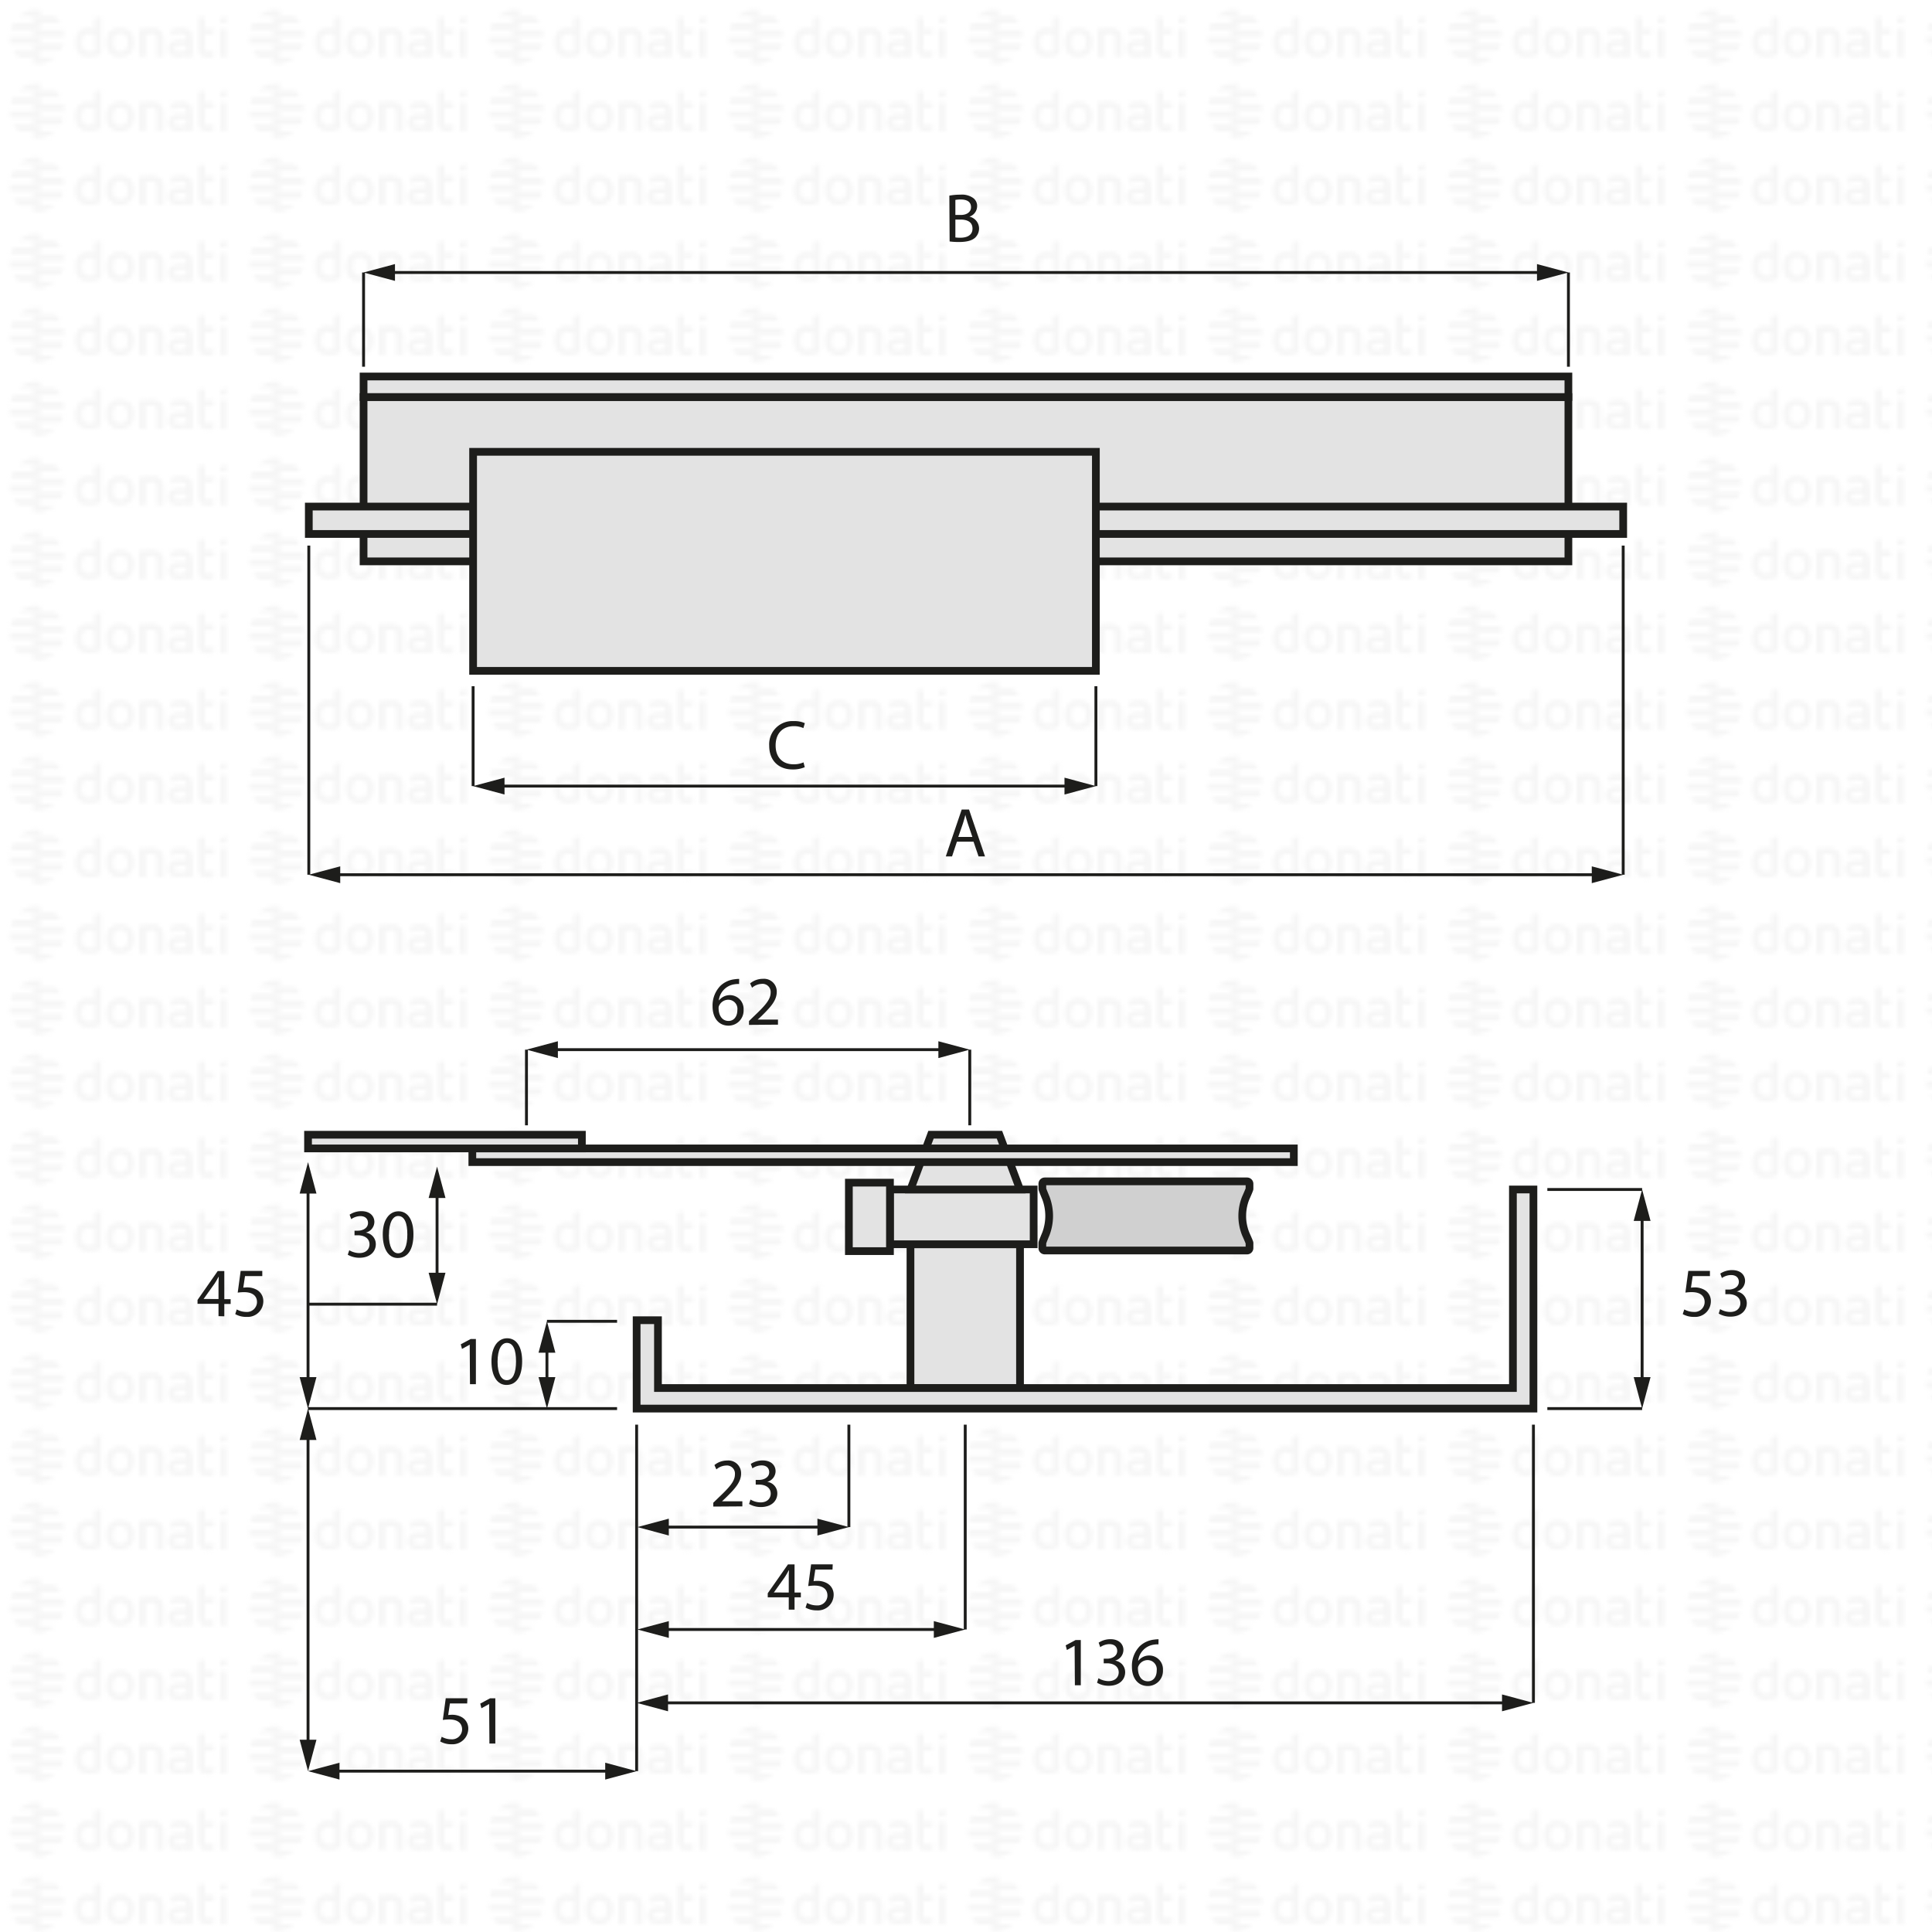 <svg xmlns="http://www.w3.org/2000/svg" xmlns:xlink="http://www.w3.org/1999/xlink" viewBox="0 0 500 500"><defs><style>.cls-1,.cls-5{fill:none;}.cls-2{fill:#f6f6f6;}.cls-3{fill:url(#DONATI_WATERMARK);}.cls-4{fill:#e3e3e3;}.cls-4,.cls-5,.cls-7{stroke:#1d1d1b;stroke-miterlimit:10;}.cls-4,.cls-7{stroke-width:2px;}.cls-5{stroke-width:0.75px;}.cls-6{fill:#1d1d1b;}.cls-7{fill:#d0d0d0;}</style><pattern id="DONATI_WATERMARK" data-name="DONATI WATERMARK" width="61.14" height="57.34" patternUnits="userSpaceOnUse" viewBox="0 0 61.14 57.34"><rect class="cls-1" width="61.14" height="57.34"/><polygon class="cls-2" points="8.55 51.31 8.55 51.31 9.43 51.31 10.57 51.31 10.57 51.31 9.43 51.31 8.55 51.31 8.55 51.31"/><polygon class="cls-2" points="8.55 53.08 8.55 53.08 9.23 53.08 10.57 53.08 10.57 53.08 9.23 53.08 8.55 53.08 8.55 53.08"/><polygon class="cls-2" points="10.57 44.26 10.57 44.26 9.69 44.26 8.55 44.26 8.55 44.26 9.69 44.26 10.57 44.26 10.57 44.26"/><path class="cls-2" d="M57,44.21V42.86l1.69-.33v1.68Zm1.69,1.41V53h-1.7V45.62ZM53,47.12v3.43a1.2,1.2,0,0,0,.14.76.82.82,0,0,0,.69.22,5.65,5.65,0,0,0,1.22-.2l.22,0v1.6a7.58,7.58,0,0,1-1.57.23c-1.56,0-2.38-.9-2.38-2.59V42.86L53,42.53v3.08h2.28v1.51ZM49.82,53H48.19v-.27l-.24.06a8.27,8.27,0,0,1-1.86.3c-1.61,0-2.6-.85-2.6-2.22,0-1.08.55-2.37,3.21-2.37h1.47v-.46c0-.76-.39-1.09-1.28-1.09a8.18,8.18,0,0,0-2.13.38l-.56.16v-1.6l.21-.06A8.73,8.73,0,0,1,47,45.42c1.82,0,2.86.95,2.86,2.62v2.74h0V53Zm-1.64-1.72V50h-1.6c-1.24,0-1.4.48-1.4.9s.11.8,1.1.8a6.43,6.43,0,0,0,1.39-.21l.51-.13ZM40.57,53v-4.7c0-.92-.41-1.32-1.35-1.32a5.76,5.76,0,0,0-1.49.21V53H36V45.6h1.64a8,8,0,0,1,1.65-.17c1.88,0,3,1,3,2.77V53Zm-5.88-3.77c0,2.37-1.39,3.85-3.62,3.85s-3.56-1.48-3.56-3.85,1.38-3.84,3.61-3.84,3.57,1.47,3.57,3.84Zm-1.73,0c0-1.53-.67-2.37-1.89-2.37-1.52,0-1.84,1.29-1.84,2.37s.33,2.38,1.89,2.38S33,50.34,33,49.26Zm-6.8,2.28a1.16,1.16,0,0,1-1,1.22,8,8,0,0,1-2.25.32c-2.17,0-3.47-1.42-3.47-3.79s1.24-3.84,3.4-3.84a5.54,5.54,0,0,1,1.62.29V42.86l.19,0,.61-.12.6-.11.29-.06v9Zm-1.69-.19V47.26A7,7,0,0,0,23,47c-1.23,0-1.83.75-1.83,2.27s.63,2.28,1.87,2.28a6,6,0,0,0,1.46-.2ZM10.63,47.79H8.55V46h7.84a6.92,6.92,0,0,1,.22,1.77Zm.75-3.53H8.55V42.49h5.67a7.07,7.07,0,0,1,1.45,1.77ZM9.89,49.55h6.5a7,7,0,0,1-.72,1.76H8.55V49.55Zm0,3.53h4.34a7,7,0,0,1-3.65,1.68h-.08a5.74,5.74,0,0,1-.93.07,7.79,7.79,0,0,1-1-.07h0V53.08Z"/><path class="cls-2" d="M9.88,53.08h-5a7.17,7.17,0,0,1-1.44-1.76h7.12v1.76Zm0-3.53H2.72a7.25,7.25,0,0,1-.22-1.76h8.07v1.76ZM9.22,46H2.72a6.82,6.82,0,0,1,.73-1.76h7.12V46Zm0-3.53H4.89a7.11,7.11,0,0,1,3.66-1.68h.07a7.3,7.3,0,0,1,.94-.07,7.93,7.93,0,0,1,1,.07h0v1.68Z"/><polygon class="cls-2" points="8.55 32.2 8.55 32.2 9.43 32.2 10.57 32.2 10.57 32.2 9.43 32.2 8.55 32.2 8.55 32.2"/><polygon class="cls-2" points="8.55 33.96 8.55 33.97 9.23 33.97 10.57 33.97 10.57 33.96 9.23 33.96 8.55 33.96 8.55 33.96"/><polygon class="cls-2" points="10.57 25.14 10.57 25.14 9.69 25.14 8.55 25.14 8.55 25.14 9.69 25.14 10.57 25.14 10.57 25.14"/><path class="cls-2" d="M57,25.09V23.74l1.69-.32v1.67Zm1.69,1.42v7.4h-1.7v-7.4ZM53,28v3.44a1.22,1.22,0,0,0,.14.76.85.85,0,0,0,.69.22,5.65,5.65,0,0,0,1.22-.2l.22,0v1.59A7.58,7.58,0,0,1,53.7,34c-1.56,0-2.38-.89-2.38-2.59V23.74L53,23.42v3.07h2.28V28Zm-3.19,5.91H48.19v-.27L48,33.7a8.27,8.27,0,0,1-1.86.3c-1.61,0-2.6-.84-2.6-2.21,0-1.08.55-2.37,3.21-2.37h1.47V29c0-.76-.39-1.1-1.28-1.1a8.63,8.63,0,0,0-2.13.38l-.56.17v-1.6l.21-.06A8.79,8.79,0,0,1,47,26.3c1.82,0,2.86,1,2.86,2.63v2.73h0v2.25ZM48.18,32.2V30.84h-1.6c-1.24,0-1.4.48-1.4.9s.11.79,1.1.79a6.43,6.43,0,0,0,1.39-.21l.51-.12Zm-7.61,1.71v-4.7c0-.92-.41-1.31-1.35-1.31a5.76,5.76,0,0,0-1.49.21v5.8H36V26.49h1.64a7.39,7.39,0,0,1,1.65-.17c1.88,0,3,1,3,2.77v4.81Zm-5.88-3.76c0,2.37-1.39,3.84-3.62,3.84s-3.56-1.47-3.56-3.84,1.38-3.85,3.61-3.85,3.57,1.47,3.57,3.85Zm-1.73,0c0-1.54-.67-2.38-1.89-2.38-1.52,0-1.84,1.29-1.84,2.38s.33,2.37,1.89,2.37S33,31.23,33,30.15Zm-6.8,2.27a1.16,1.16,0,0,1-1,1.23,8.39,8.39,0,0,1-2.25.32c-2.17,0-3.47-1.42-3.47-3.8s1.24-3.83,3.4-3.83a5.47,5.47,0,0,1,1.62.28V23.74l.19,0,.61-.12.6-.12.29,0v9Zm-1.69-.19V28.15a7,7,0,0,0-1.5-.26c-1.23,0-1.83.74-1.83,2.27s.63,2.27,1.87,2.27a5.52,5.52,0,0,0,1.46-.2ZM10.63,28.67H8.55V26.91h7.84a6.79,6.79,0,0,1,.22,1.76Zm.75-3.53H8.55V23.38h5.67a7,7,0,0,1,1.45,1.76Zm-1.49,5.3h6.5a7.32,7.32,0,0,1-.72,1.76H8.55V30.44Zm0,3.53h4.34a7,7,0,0,1-3.65,1.68h-.08a7.14,7.14,0,0,1-.93.07,6.27,6.27,0,0,1-1-.08h0V34Z"/><path class="cls-2" d="M9.88,34h-5A7,7,0,0,1,3.45,32.2h7.12V34Zm0-3.52H2.72a7.4,7.4,0,0,1-.22-1.77h8.07v1.77Zm-.67-3.53H2.72a6.88,6.88,0,0,1,.73-1.77h7.12v1.77Zm0-3.53H4.89a7,7,0,0,1,3.66-1.69h.07a7.3,7.3,0,0,1,.94-.07,7.93,7.93,0,0,1,1,.08h0v1.69Z"/><polygon class="cls-2" points="8.55 13.09 8.55 13.09 9.43 13.09 10.57 13.09 10.57 13.09 9.43 13.09 8.55 13.09 8.55 13.09"/><polygon class="cls-2" points="8.55 14.85 8.55 14.85 9.23 14.85 10.57 14.85 10.57 14.85 9.23 14.85 8.55 14.85 8.55 14.85"/><polygon class="cls-2" points="10.57 6.03 10.57 6.03 9.69 6.03 8.55 6.03 8.55 6.03 9.69 6.03 10.57 6.03 10.57 6.03"/><path class="cls-2" d="M57,6V4.63l1.69-.33V6ZM58.64,7.4v7.4h-1.7V7.4ZM53,8.89v3.43a1.2,1.2,0,0,0,.14.76.83.83,0,0,0,.69.23,5.89,5.89,0,0,0,1.22-.21l.22,0v1.6a7.58,7.58,0,0,1-1.57.23c-1.56,0-2.38-.9-2.38-2.59V4.63L53,4.3V7.38h2.28V8.89ZM49.82,14.8H48.19v-.27l-.24.06a8.27,8.27,0,0,1-1.86.3c-1.61,0-2.6-.85-2.6-2.22,0-1.08.55-2.37,3.21-2.37h1.47V9.84c0-.76-.39-1.09-1.28-1.09a8.18,8.18,0,0,0-2.13.38l-.56.16V7.7l.21-.06A8.46,8.46,0,0,1,47,7.19c1.82,0,2.86,1,2.86,2.63v2.73h0V14.8Zm-1.64-1.72V11.72h-1.6c-1.24,0-1.4.48-1.4.9s.11.8,1.1.8a6.43,6.43,0,0,0,1.39-.21l.51-.13ZM40.57,14.8V10.1c0-.92-.41-1.31-1.35-1.31a5.61,5.61,0,0,0-1.49.2V14.8H36V7.37h1.64v0a7.5,7.5,0,0,1,1.65-.18c1.88,0,3,1,3,2.77V14.8ZM34.69,11c0,2.37-1.39,3.85-3.62,3.85S27.51,13.4,27.51,11s1.38-3.84,3.61-3.84S34.69,8.66,34.69,11ZM33,11c0-1.53-.67-2.37-1.89-2.37-1.52,0-1.84,1.29-1.84,2.37s.33,2.38,1.89,2.38S33,12.12,33,11Zm-6.8,2.28a1.15,1.15,0,0,1-1,1.22,8,8,0,0,1-2.25.32c-2.17,0-3.47-1.42-3.47-3.79s1.24-3.84,3.4-3.84a5.54,5.54,0,0,1,1.62.29V4.63l.19,0,.61-.12.6-.11.29-.06v9Zm-1.69-.19V9A7,7,0,0,0,23,8.77c-1.23,0-1.83.75-1.83,2.27s.63,2.28,1.87,2.28a6,6,0,0,0,1.46-.2ZM10.63,9.56H8.55V7.79h7.84a6.92,6.92,0,0,1,.22,1.77ZM11.38,6H8.55V4.26h5.67A7.07,7.07,0,0,1,15.67,6ZM9.89,11.32h6.5a7.23,7.23,0,0,1-.72,1.77H8.55V11.32Zm0,3.53h4.34a7,7,0,0,1-3.65,1.68h-.08a5.74,5.74,0,0,1-.93.06,6.28,6.28,0,0,1-1-.07h0V14.85Z"/><path class="cls-2" d="M9.88,14.85h-5a7,7,0,0,1-1.44-1.76h7.12v1.76Zm0-3.53H2.72A7.25,7.25,0,0,1,2.5,9.56h8.07v1.76ZM9.22,7.79H2.72A7,7,0,0,1,3.45,6h7.12V7.79Zm0-3.53H4.89A7.11,7.11,0,0,1,8.55,2.58h.07a7.3,7.3,0,0,1,.94-.07,7.93,7.93,0,0,1,1,.07h0V4.26Z"/></pattern></defs><title>EC02057</title><g id="WATERMARK"><rect class="cls-3" width="500" height="500"/></g><g id="ILLUSTRAZIONE"><rect class="cls-4" x="94.09" y="102.76" width="311.81" height="42.52"/><rect class="cls-4" x="94.09" y="97.44" width="311.81" height="5.31"/><rect class="cls-4" x="79.92" y="131.1" width="340.16" height="7.09"/><rect class="cls-4" x="122.44" y="116.93" width="161.17" height="56.69"/><line class="cls-5" x1="94.09" y1="94.91" x2="94.09" y2="70.52"/><line class="cls-5" x1="405.91" y1="94.91" x2="405.91" y2="70.52"/><line class="cls-5" x1="100.74" y1="70.52" x2="399.26" y2="70.52"/><polygon class="cls-6" points="102.22 72.69 94.09 70.52 102.22 68.34 102.22 72.69"/><polygon class="cls-6" points="397.77 72.69 405.91 70.52 397.77 68.34 397.77 72.69"/><line class="cls-5" x1="79.92" y1="141.2" x2="79.92" y2="226.38"/><line class="cls-5" x1="420.08" y1="141.2" x2="420.08" y2="226.38"/><line class="cls-5" x1="86.57" y1="226.38" x2="413.43" y2="226.38"/><polygon class="cls-6" points="88.05 228.56 79.92 226.38 88.05 224.21 88.05 228.56"/><polygon class="cls-6" points="411.95 228.56 420.08 226.38 411.95 224.21 411.95 228.56"/><line class="cls-5" x1="122.44" y1="177.59" x2="122.44" y2="203.44"/><line class="cls-5" x1="283.62" y1="177.59" x2="283.62" y2="203.44"/><line class="cls-5" x1="129.09" y1="203.44" x2="276.97" y2="203.44"/><polygon class="cls-6" points="130.57 205.62 122.44 203.44 130.57 201.26 130.57 205.62"/><polygon class="cls-6" points="275.49 205.62 283.62 203.44 275.49 201.26 275.49 205.62"/><path class="cls-6" d="M245.69,50.63a15.46,15.46,0,0,1,2.86-.25,5,5,0,0,1,3.33.88,2.55,2.55,0,0,1,1,2.14,2.89,2.89,0,0,1-2,2.67v0a3.14,3.14,0,0,1,2.5,3,3.3,3.3,0,0,1-1,2.43c-.84.77-2.21,1.13-4.19,1.13a18.8,18.8,0,0,1-2.43-.14Zm1.56,5h1.43c1.65,0,2.62-.86,2.62-2,0-1.43-1.08-2-2.66-2a7.09,7.09,0,0,0-1.39.11Zm0,5.82a9.05,9.05,0,0,0,1.32.07c1.62,0,3.11-.6,3.11-2.36s-1.42-2.34-3.13-2.34h-1.3Z"/><path class="cls-6" d="M247.65,217.82l-1.26,3.82h-1.62l4.12-12.14h1.89l4.14,12.14h-1.67l-1.3-3.82Zm4-1.22-1.19-3.5c-.27-.79-.45-1.51-.63-2.21h0c-.18.72-.37,1.46-.61,2.19L248,216.6Z"/><path class="cls-6" d="M208.27,198.55a7.7,7.7,0,0,1-3.2.58c-3.42,0-6-2.16-6-6.14a6,6,0,0,1,6.34-6.37,6.44,6.44,0,0,1,2.88.54l-.38,1.27a5.82,5.82,0,0,0-2.45-.5c-2.84,0-4.73,1.82-4.73,5,0,3,1.71,4.87,4.66,4.87a6.2,6.2,0,0,0,2.56-.5Z"/><rect class="cls-4" x="235.63" y="322.02" width="28.35" height="37.2"/><rect class="cls-4" x="230.31" y="307.84" width="37.2" height="14.17"/><rect class="cls-4" x="219.69" y="306.07" width="10.63" height="17.72"/><polygon class="cls-4" points="258.66 293.67 240.94 293.67 235.63 307.84 263.98 307.84 258.66 293.67"/><rect class="cls-4" x="122.24" y="297.21" width="212.6" height="3.54"/><rect class="cls-4" x="79.72" y="293.67" width="70.87" height="3.54"/><path class="cls-6" d="M442.53,330.25h-4.46l-.45,3a7.15,7.15,0,0,1,.95-.07,5,5,0,0,1,2.52.63,3.33,3.33,0,0,1,1.68,3,4.06,4.06,0,0,1-4.36,4,5.74,5.74,0,0,1-2.92-.72l.4-1.21a5.23,5.23,0,0,0,2.5.65,2.58,2.58,0,0,0,2.77-2.54c0-1.51-1-2.59-3.36-2.59a12.87,12.87,0,0,0-1.62.12l.75-5.61h5.6Z"/><path class="cls-6" d="M445.16,338.8a5.26,5.26,0,0,0,2.59.74c2,0,2.67-1.3,2.65-2.27,0-1.64-1.5-2.34-3-2.34h-.88v-1.19h.88c1.16,0,2.61-.59,2.61-2,0-.94-.59-1.76-2.05-1.76a4.3,4.3,0,0,0-2.34.77l-.41-1.15a5.56,5.56,0,0,1,3.06-.9c2.3,0,3.35,1.36,3.35,2.79a2.9,2.9,0,0,1-2.16,2.75v0a3.05,3.05,0,0,1,2.61,3c0,1.87-1.46,3.51-4.27,3.51a5.91,5.91,0,0,1-3-.8Z"/><path class="cls-6" d="M278.11,425.92h0l-2,1.1-.31-1.21,2.56-1.37h1.35v11.71h-1.53Z"/><path class="cls-6" d="M284.28,434.33a5.26,5.26,0,0,0,2.59.74c2,0,2.67-1.3,2.65-2.27,0-1.64-1.5-2.34-3-2.34h-.88v-1.19h.88c1.16,0,2.61-.6,2.61-2,0-.94-.59-1.77-2.05-1.77a4.3,4.3,0,0,0-2.34.78l-.41-1.16a5.56,5.56,0,0,1,3.06-.9c2.3,0,3.35,1.37,3.35,2.8a2.9,2.9,0,0,1-2.16,2.75v0a3,3,0,0,1,2.61,3c0,1.88-1.46,3.51-4.27,3.51a5.92,5.92,0,0,1-3-.79Z"/><path class="cls-6" d="M299.81,425.56a5.64,5.64,0,0,0-1.18.07,4.75,4.75,0,0,0-4.07,4.16h.05a3.57,3.57,0,0,1,6.36,2.43,3.91,3.91,0,0,1-3.89,4.12c-2.51,0-4.14-1.94-4.14-5a7.32,7.32,0,0,1,2-5.28,6.4,6.4,0,0,1,3.74-1.73,8,8,0,0,1,1.15-.09Zm-.45,6.75a2.38,2.38,0,0,0-2.41-2.68,2.62,2.62,0,0,0-2.27,1.44,1.32,1.32,0,0,0-.18.7c0,1.93.92,3.35,2.58,3.35C298.45,435.12,299.36,434,299.36,432.31Z"/><path class="cls-6" d="M204.13,416.57v-3.18h-5.44v-1.05l5.23-7.47h1.71v7.28h1.63v1.24h-1.63v3.18Zm0-4.42v-3.91c0-.61,0-1.23.06-1.84h-.06c-.36.69-.65,1.19-1,1.73l-2.86,4v0Z"/><path class="cls-6" d="M215.45,406.2H211l-.45,3a5.78,5.78,0,0,1,1-.07,5,5,0,0,1,2.52.63,3.33,3.33,0,0,1,1.68,3,4.06,4.06,0,0,1-4.36,4,5.74,5.74,0,0,1-2.92-.72l.4-1.2a5.35,5.35,0,0,0,2.5.64,2.57,2.57,0,0,0,2.77-2.53c0-1.52-1-2.6-3.36-2.6a11,11,0,0,0-1.62.13l.75-5.62h5.6Z"/><path class="cls-6" d="M184.6,389.9v-1l1.25-1.21c3-2.84,4.34-4.36,4.35-6.12a2.09,2.09,0,0,0-2.32-2.29,4,4,0,0,0-2.48,1l-.51-1.12a5.15,5.15,0,0,1,3.32-1.18,3.29,3.29,0,0,1,3.58,3.4c0,2.16-1.57,3.91-4,6.28l-.93.87v0h5.26v1.32Z"/><path class="cls-6" d="M194.22,388.08a5.26,5.26,0,0,0,2.59.74c2,0,2.66-1.3,2.65-2.27,0-1.64-1.5-2.34-3-2.34h-.88V383h.88c1.15,0,2.61-.59,2.61-2,0-.94-.59-1.76-2-1.76a4.27,4.27,0,0,0-2.34.77l-.42-1.15a5.58,5.58,0,0,1,3.06-.9c2.31,0,3.35,1.37,3.35,2.79a2.9,2.9,0,0,1-2.16,2.75v0a3,3,0,0,1,2.61,3c0,1.88-1.45,3.52-4.26,3.52a6,6,0,0,1-3.05-.8Z"/><path class="cls-6" d="M120.91,440.85h-4.47l-.45,3a7.15,7.15,0,0,1,1-.07,5,5,0,0,1,2.53.63,3.35,3.35,0,0,1,1.67,3,4.07,4.07,0,0,1-4.36,4,5.66,5.66,0,0,1-2.91-.73l.39-1.2a5.24,5.24,0,0,0,2.51.65,2.59,2.59,0,0,0,2.77-2.54c0-1.52-1-2.6-3.37-2.6a12.62,12.62,0,0,0-1.62.13l.76-5.62h5.6Z"/><path class="cls-6" d="M126.59,441h0l-2,1.1-.3-1.21,2.55-1.37h1.35v11.71h-1.53Z"/><path class="cls-6" d="M121.56,348h0l-2,1.1-.31-1.2,2.56-1.37h1.35v11.7h-1.53Z"/><path class="cls-6" d="M135.13,352.24c0,4-1.48,6.18-4.07,6.18-2.29,0-3.83-2.14-3.87-6s1.69-6.08,4.07-6.08S135.13,348.52,135.13,352.24Zm-6.36.18c0,3.05.94,4.77,2.38,4.77,1.62,0,2.4-1.89,2.4-4.88s-.74-4.77-2.38-4.77C129.78,347.54,128.77,349.24,128.77,352.42Z"/><path class="cls-6" d="M56.55,340.62v-3.19H51.12v-1l5.22-7.48h1.71v7.28h1.64v1.24H58.05v3.19Zm0-4.43v-3.91q0-.91.06-1.83h-.06c-.36.68-.64,1.18-1,1.72l-2.86,4v0Z"/><path class="cls-6" d="M67.88,330.25H63.41l-.45,3a7.19,7.19,0,0,1,1-.07,5,5,0,0,1,2.52.63,3.35,3.35,0,0,1,1.67,3,4.06,4.06,0,0,1-4.36,4,5.67,5.67,0,0,1-2.91-.72l.39-1.21a5.24,5.24,0,0,0,2.51.65A2.58,2.58,0,0,0,66.51,337c0-1.51-1-2.59-3.37-2.59a12.87,12.87,0,0,0-1.62.12l.76-5.62h5.6Z"/><path class="cls-6" d="M90.39,323.56a5.26,5.26,0,0,0,2.59.74c2,0,2.66-1.3,2.65-2.27,0-1.64-1.5-2.34-3-2.34h-.88V318.5h.88c1.15,0,2.61-.6,2.61-2,0-.94-.59-1.77-2-1.77a4.27,4.27,0,0,0-2.34.78l-.42-1.15a5.5,5.5,0,0,1,3.06-.91c2.31,0,3.35,1.37,3.35,2.8A2.9,2.9,0,0,1,94.65,319v0a3,3,0,0,1,2.61,3c0,1.88-1.45,3.51-4.26,3.51a6,6,0,0,1-3-.79Z"/><path class="cls-6" d="M107,319.4c0,4-1.48,6.17-4.07,6.17-2.29,0-3.83-2.14-3.87-6s1.69-6.09,4.07-6.09S107,315.67,107,319.4Zm-6.36.18c0,3,.94,4.77,2.38,4.77,1.62,0,2.4-1.89,2.4-4.88s-.74-4.77-2.38-4.77C101.67,314.7,100.66,316.39,100.66,319.58Z"/><path class="cls-6" d="M191.28,254.66a5.64,5.64,0,0,0-1.18.07,4.75,4.75,0,0,0-4.07,4.16h.05a3.57,3.57,0,0,1,6.36,2.43,3.91,3.91,0,0,1-3.89,4.12c-2.51,0-4.14-1.94-4.14-5a7.32,7.32,0,0,1,2-5.28,6.34,6.34,0,0,1,3.74-1.73,8,8,0,0,1,1.15-.09Zm-.45,6.75a2.37,2.37,0,0,0-2.41-2.68,2.62,2.62,0,0,0-2.27,1.44,1.32,1.32,0,0,0-.18.7c0,1.93.92,3.35,2.58,3.35C189.92,264.22,190.83,263.08,190.83,261.41Z"/><path class="cls-6" d="M193.84,265.24v-1l1.24-1.2c3-2.85,4.34-4.36,4.36-6.13a2.09,2.09,0,0,0-2.32-2.28,4,4,0,0,0-2.49,1l-.5-1.12a5.15,5.15,0,0,1,3.31-1.19,3.29,3.29,0,0,1,3.58,3.41c0,2.16-1.56,3.9-4,6.28l-.94.86v0h5.26v1.31Z"/><line class="cls-5" x1="400.45" y1="307.84" x2="424.98" y2="307.84"/><line class="cls-5" x1="400.45" y1="364.54" x2="424.98" y2="364.54"/><line class="cls-5" x1="424.98" y1="314.49" x2="424.98" y2="357.89"/><polygon class="cls-6" points="422.8 315.97 424.98 307.84 427.16 315.97 422.8 315.97"/><polygon class="cls-6" points="422.8 356.4 424.98 364.54 427.16 356.4 422.8 356.4"/><line class="cls-5" x1="164.76" y1="368.7" x2="164.76" y2="458.37"/><line class="cls-5" x1="396.85" y1="368.7" x2="396.85" y2="440.7"/><line class="cls-5" x1="171.41" y1="440.7" x2="390.21" y2="440.7"/><polygon class="cls-6" points="172.89 442.88 164.76 440.7 172.89 438.52 172.89 442.88"/><polygon class="cls-6" points="388.72 442.88 396.85 440.7 388.72 438.52 388.72 442.88"/><line class="cls-5" x1="249.8" y1="368.7" x2="249.8" y2="421.71"/><line class="cls-5" x1="171.61" y1="421.71" x2="243.16" y2="421.71"/><polygon class="cls-6" points="173.09 423.89 164.96 421.71 173.09 419.54 173.09 423.89"/><polygon class="cls-6" points="241.67 423.89 249.8 421.71 241.67 419.54 241.67 423.89"/><line class="cls-5" x1="79.72" y1="371.18" x2="79.72" y2="451.73"/><polygon class="cls-6" points="77.55 372.67 79.72 364.54 81.9 372.67 77.55 372.67"/><polygon class="cls-6" points="77.55 450.24 79.72 458.37 81.9 450.24 77.55 450.24"/><line class="cls-5" x1="158.12" y1="458.37" x2="86.37" y2="458.37"/><polygon class="cls-6" points="156.63 456.19 164.76 458.37 156.63 460.55 156.63 456.19"/><polygon class="cls-6" points="87.86 456.19 79.72 458.37 87.86 460.55 87.86 456.19"/><polygon class="cls-4" points="391.54 307.84 391.54 359.22 170.28 359.22 170.28 341.67 164.76 341.67 164.76 359.22 164.76 364.54 170.28 364.54 391.54 364.54 396.85 364.54 396.85 359.22 396.85 307.84 391.54 307.84"/><line class="cls-5" x1="219.69" y1="368.7" x2="219.69" y2="395.21"/><line class="cls-5" x1="171.61" y1="395.21" x2="213.04" y2="395.21"/><polygon class="cls-6" points="173.09 397.39 164.96 395.21 173.09 393.03 173.09 397.39"/><polygon class="cls-6" points="211.55 397.39 219.69 395.21 211.55 393.03 211.55 397.39"/><line class="cls-5" x1="159.7" y1="364.54" x2="79.72" y2="364.54"/><line class="cls-5" x1="159.7" y1="341.95" x2="141.55" y2="341.95"/><line class="cls-5" x1="141.55" y1="357.89" x2="141.55" y2="348.59"/><polygon class="cls-6" points="143.73 356.4 141.55 364.54 139.37 356.4 143.73 356.4"/><polygon class="cls-6" points="143.73 350.08 141.55 341.95 139.37 350.08 143.73 350.08"/><line class="cls-5" x1="79.72" y1="307.4" x2="79.72" y2="357.89"/><polygon class="cls-6" points="77.55 308.89 79.72 300.76 81.9 308.89 77.55 308.89"/><polygon class="cls-6" points="77.55 356.4 79.72 364.54 81.9 356.4 77.55 356.4"/><line class="cls-5" x1="136.25" y1="291.23" x2="136.25" y2="271.65"/><line class="cls-5" x1="250.98" y1="291.23" x2="250.98" y2="271.65"/><line class="cls-5" x1="142.9" y1="271.65" x2="244.33" y2="271.65"/><polygon class="cls-6" points="144.38 273.83 136.25 271.65 144.38 269.47 144.38 273.83"/><polygon class="cls-6" points="242.85 273.83 250.98 271.65 242.85 269.47 242.85 273.83"/><line class="cls-5" x1="113.11" y1="308.56" x2="113.11" y2="330.87"/><polygon class="cls-6" points="110.93 310.04 113.11 301.91 115.29 310.04 110.93 310.04"/><polygon class="cls-6" points="110.93 329.39 113.11 337.52 115.29 329.39 110.93 329.39"/><line class="cls-5" x1="79.72" y1="337.52" x2="113.11" y2="337.52"/><path class="cls-7" d="M323.37,307.67v-1.3a.63.63,0,0,0-.63-.63H270.36a.62.62,0,0,0-.6.63v1.3c0,.19.93,2.4.93,2.4a13.15,13.15,0,0,1,0,9.21s-.93,2.21-.93,2.4V323a.62.62,0,0,0,.6.63h52.38a.63.63,0,0,0,.63-.63v-1.3c0-.19-1-2.4-1-2.4a12.52,12.52,0,0,1,0-9.21S323.37,307.86,323.37,307.67Z"/></g><g id="CORNICE"><rect class="cls-1" width="500" height="500"/></g></svg>